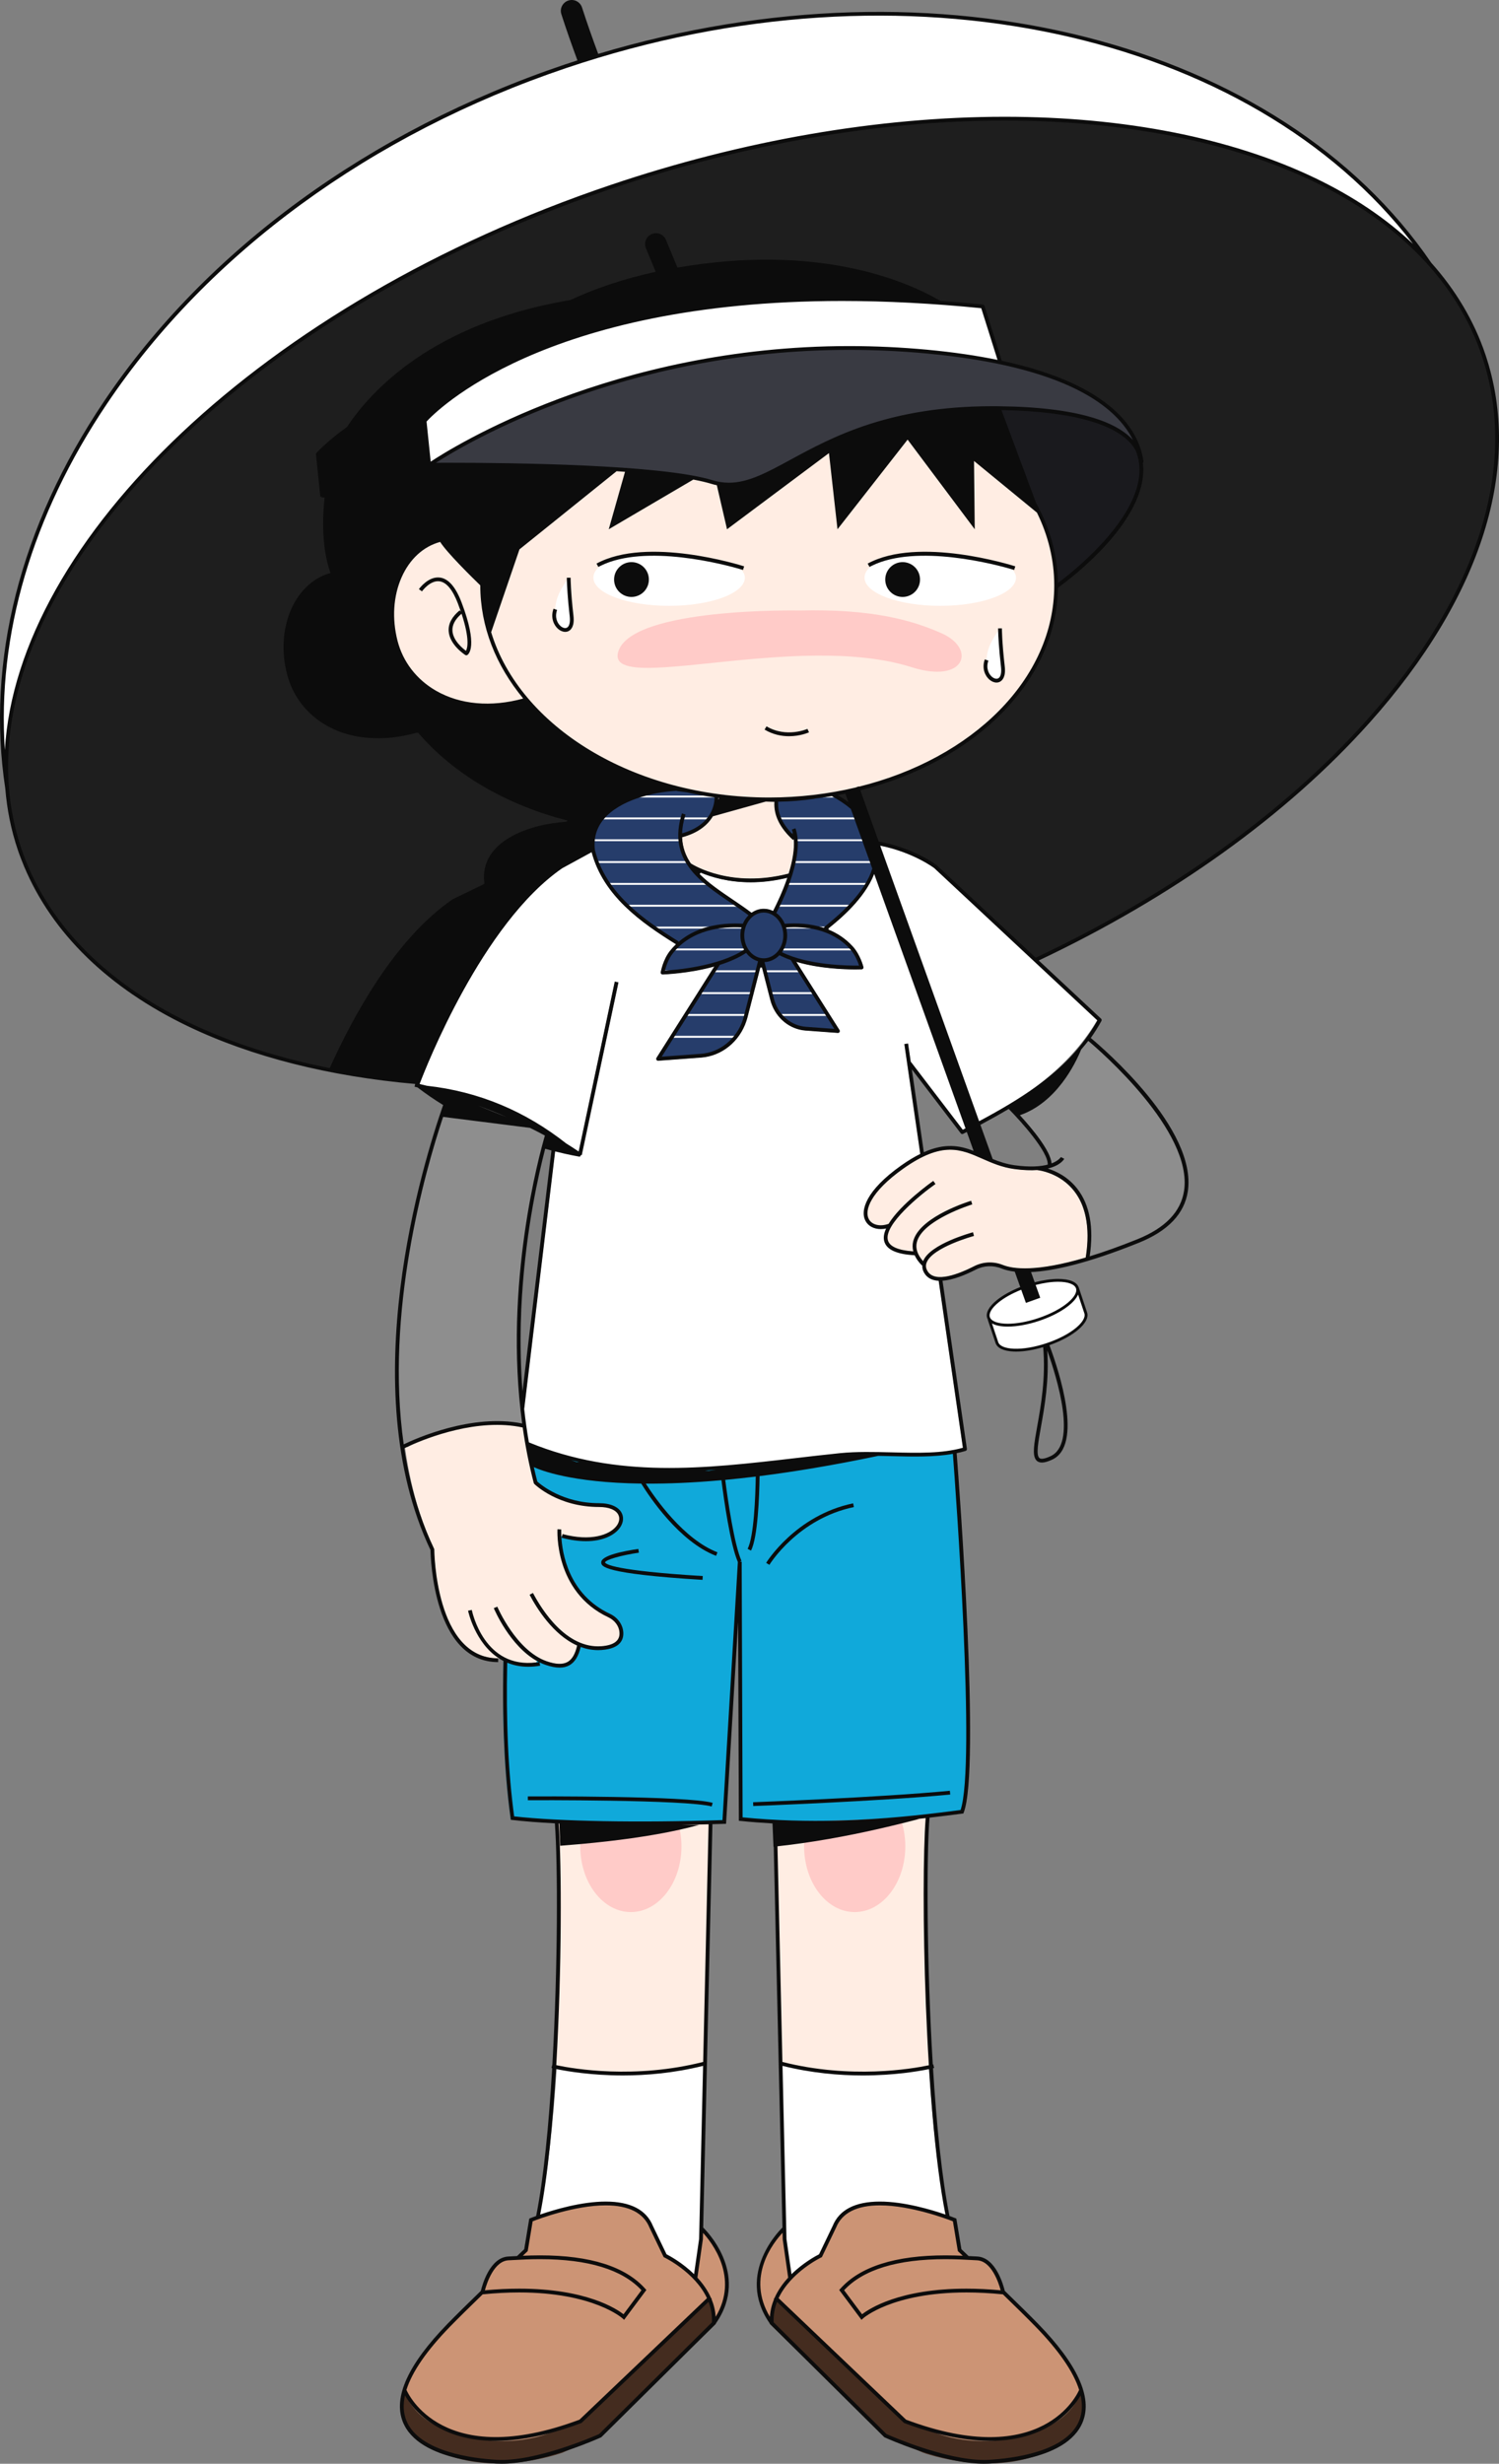 <?xml version="1.0" encoding="utf-8"?><!-- Generator: Adobe Illustrator 15.0.0, SVG Export Plug-In . SVG Version: 6.00 Build 0)  --><!DOCTYPE svg PUBLIC "-//W3C//DTD SVG 1.1//EN" "http://www.w3.org/Graphics/SVG/1.1/DTD/svg11.dtd"><svg xmlns="http://www.w3.org/2000/svg" xmlns:xlink="http://www.w3.org/1999/xlink" version="1.1" id="Layer_1" x="0px" y="0px" width="100%" height="100%" viewBox="0 0 394.516 648.047" enable-background="new 0 0 394.516 648.047" xml:space="preserve" preserveAspectRatio="none">
<rect x="0" y="0" width="394.516" height="648.047" fill="#808080" stroke="none"/>
<path id="svg9" fill="#1E1E1E" d="M390.462,93.408c-3.015-8.938-7.85-16.979-14.222-24.091  c-36.663-40.917-124.654-50.797-215.3-20.221C63.928,81.82-2.602,149.575,1.849,207.031c0.43,5.559,1.511,11.023,3.307,16.348  c0.49,1.454,1.043,2.877,1.628,4.283c0.026,0.062,0.052,0.125,0.077,0.187c23.843,56.85,124.094,74.831,227.816,39.842  C341.077,231.801,410.823,153.772,390.462,93.408z"/>
<g id="svg8" fill="#CC9475">
	<path d="M184.491,588.969l-1.47,10.254c-3.634-3.851-7.976-5.902-7.976-5.902l-3.656-7.607   c-4.274-10.493-23.197-4.826-29.55-2.58c-1.311,0.464-2.099,0.785-2.099,0.785l-1.314,7.943c0,0-0.822,0.78-2.144,2.042   c-1.002,0.053-1.831,0.104-2.429,0.128c-4.664,0.192-6.585,7.637-6.856,8.795c-3.376,3.273-6.747,6.581-8.925,8.818   c-8.016,8.239-11.62,14.719-12.228,19.77c0.141-0.825,0.352-1.553,0.603-2.092c1.451,3.326,4.398,7.834,12.727,10.605   c14.768,4.912,25.826-0.125,25.826-0.125l8.734-3.619l33.313-31.316l1.171,5.353c3.354-4.271,7.109-12.863-3.676-23.683   L184.491,588.969z"/>
	<path d="M272.911,611.645c-2.178-2.237-5.549-5.545-8.925-8.818c-0.271-1.158-2.194-8.603-6.856-8.795   c-0.598-0.024-1.427-0.075-2.429-0.128c-1.321-1.262-2.144-2.042-2.144-2.042l-1.314-7.943c0,0-0.789-0.321-2.1-0.785   c-6.354-2.247-25.274-7.913-29.549,2.58l-3.656,7.607c0,0-4.342,2.052-7.977,5.903l-1.469-10.255l-0.052-2.434   c-10.788,10.82-7.03,19.414-3.676,23.685l1.171-5.353l33.313,31.316l8.732,3.619c0,0,11.061,5.037,25.828,0.125   c8.328-2.771,11.273-7.279,12.725-10.605c0.253,0.542,0.465,1.273,0.605,2.104C284.537,626.374,280.933,619.891,272.911,611.645z"/>
</g>
<g id="basic_6_">
	<path fill="#442C1F" d="M187.048,604.867l-33.313,31.316l-8.734,3.619c0,0-11.059,5.037-25.826,0.125   c-8.328-2.771-11.275-7.279-12.727-10.605c-0.251,0.539-0.462,1.267-0.603,2.092c-0.274,1.612-0.265,3.624,0.354,5.52   c0.209,0.233,0.439,0.501,0.681,0.783c1.401,1.639,3.332,3.954,5.738,5.484c0.037,0.023,0.071,0.051,0.108,0.074   c15.031,9.35,35.379,1.834,35.379,1.834l10.266-4.582l30.061-29.33l-0.214-0.978L187.048,604.867z"/>
	<path fill="#442C1F" d="M285.14,631.427c-0.141-0.831-0.353-1.563-0.605-2.104c-1.451,3.326-4.396,7.834-12.725,10.605   c-14.768,4.912-25.828-0.125-25.828-0.125l-8.732-3.619l-33.313-31.316l-1.171,5.353l-0.214,0.978l30.061,29.33l10.266,4.582   c0,0,20.346,7.516,35.377-1.834c0.035-0.021,0.066-0.047,0.101-0.069c2.41-1.529,4.345-3.849,5.748-5.489   c0.241-0.282,0.472-0.55,0.681-0.783C285.401,635.043,285.413,633.036,285.14,631.427z"/>
</g>
<path id="svg7" fill="#10A9DA" d="M212.646,479.021c8.889-0.063,17.039-0.477,24.251-0.978c2.479-0.172,4.843-0.354,7.091-0.537  c3.356-0.271,6.449-0.541,9.229-0.775c4.598-11.818-1.971-100.844-1.971-100.844l-113.627,0.789  c-4.951,36.92-7.109,73.867-3.213,101.715c3.313,0.486,7.625,0.793,12.775,0.977c2.015,0.072,4.144,0.128,6.41,0.166  c7.15,0.119,15.533,0.083,24.891-0.007c2.695-0.026,5.467-0.056,8.314-0.088c1.184-0.013,2.375-0.026,3.586-0.04l4.512-67.287  l-0.162,66.533c3.217,0.162,6.366,0.267,9.447,0.325C207.065,479.024,209.892,479.04,212.646,479.021z"/>
<g id="svg6" fill="#263D6B">
	<path d="M195.378,244.263l0.141-0.573l-0.592-0.028c-0.461-0.02-0.943-0.032-1.451-0.032   c-5.055,0-12.035,1.203-16.586,6.935c-1.177,1.481-1.799,3.371-2.064,4.365l-0.176,0.655l0.678-0.045   c3.151-0.203,13.943-1.196,20.492-5.432l0.373-0.239l-0.203-0.392c-0.563-1.085-0.85-2.239-0.85-3.429   C195.14,245.501,195.216,244.934,195.378,244.263z"/>
	<path d="M196.72,250.608l-0.273-0.34l-0.369,0.237c-1.792,1.16-4.024,2.171-6.649,3.011l-0.192,0.109l-15.6,24.629   l10.822-0.798c0.316-0.022,0.629-0.059,0.941-0.104c5.104-0.774,9.281-4.691,10.641-9.979l3.795-14.731l-0.432-0.143   C198.369,252.158,197.441,251.503,196.72,250.608z"/>
	<path d="M208.124,252.226c-1.049-0.375-1.95-0.753-2.756-1.159l-0.309-0.157l-0.25,0.245   c-0.956,0.938-2.127,1.487-3.385,1.589l-0.572,0.048l2.582,10.025c1.016,3.951,4.135,6.876,7.945,7.452   c0.23,0.036,0.463,0.063,0.697,0.078l8.02,0.591l-11.813-18.631L208.124,252.226z"/>
	<path d="M223.882,249.407c-1.804-1.962-4.082-3.462-6.771-4.456c-2.433-0.89-5.146-1.341-8.064-1.341   c-0.674,0-1.326,0.022-1.945,0.064l-0.576,0.036l0.133,0.562c0.161,0.669,0.236,1.234,0.236,1.776c0,1.454-0.418,2.854-1.209,4.05   l-0.305,0.464l0.502,0.242c6.672,3.209,16.464,3.459,19.306,3.459h0.001l1.293-0.012l-0.223-0.637   C225.918,252.638,225.157,250.794,223.882,249.407z"/>
	<path d="M178.694,248.005l0.27-0.226c4.557-3.84,10.341-4.646,14.391-4.646c0.717,0,1.396,0.025,2.02,0.063   l0.332,0.021l0.141-0.301c0.323-0.696,0.726-1.303,1.195-1.804l0.377-0.397l-0.439-0.325c-1.478-1.101-3.045-2.167-4.524-3.166   c-8.02-5.425-16.312-11.033-12.867-22.728l0.435,0.138c-0.418,1.431-0.658,2.813-0.734,4.222l-0.037,0.69l0.662-0.199   c7.832-2.354,8.428-7.982,8.424-9.651l-0.002-0.419l-2.578-0.37c-2.459-0.354-5.002-0.72-7.508-1.02   c-0.029-0.003-0.063-0.014-0.236-0.115l-0.174-0.011c-6.487,0.362-14.911,2.517-19.096,7.476c-2.015,2.39-2.832,5.226-2.426,8.44   c2.858,11.417,12.895,18.45,22.077,24.145L178.694,248.005z"/>
	<path d="M206.192,242.922l0.141,0.311l0.338-0.029c0.816-0.065,1.63-0.098,2.42-0.098   c2.752,0,5.322,0.397,7.641,1.181l0.075,0.025l0.117-0.042l0.042-0.068c0.078-0.126,0.195-0.194,0.357-0.207l0.379-0.029   l-0.205-0.253c7.286-5.875,16.369-14.803,11.723-24.689c-2.326-4.949-7.007-8.097-9.65-9.559l0.305-0.57l-1.021,0.218   c-4.579,0.968-9.234,1.492-13.838,1.557l-0.455,0.007l-0.023,0.458c-0.123,2.784,1.063,5.523,3.576,8.198l0.053,0.056l0.756-0.417   c0,0-0.069-0.264-0.105-0.399l0.437-0.151c1.936,6.698-2.905,17.21-5.085,21.435l-0.186,0.358l0.318,0.249   C205.072,241.065,205.727,241.916,206.192,242.922z"/>
	<ellipse cx="201.017" cy="246.049" rx="5.648" ry="6.517"/>
</g>
<g id="svg5" fill="#FFFFFF">
	<path d="M285.671,345.121l-2.121-6.357c-0.816-2.441-6.711-2.674-13.168-0.518   c-6.459,2.154-11.033,5.881-10.219,8.322c0.047,0.141,0.115,0.271,0.195,0.398l-0.055,0.02l2.057,6.162   c0.814,2.441,6.711,2.674,13.168,0.52c6.457-2.156,11.031-5.883,10.217-8.324L285.671,345.121z"/>
	<path d="M146.563,543.506c-0.992,14.941-2.529,29.448-4.724,39.627c6.353-2.246,25.275-7.913,29.55,2.58   l3.656,7.607c0,0,4.342,2.052,7.976,5.902l1.47-10.254l0.052-2.432l0.927-43.672C172.757,545.287,159.681,546.148,146.563,543.506z   "/>
	<path d="M205.515,542.865l0.927,43.67l0.052,2.434l1.469,10.255c3.635-3.852,7.977-5.903,7.977-5.903l3.656-7.607   c4.274-10.493,23.195-4.827,29.549-2.58c-2.194-10.179-3.73-24.686-4.723-39.627C231.304,546.148,218.226,545.287,205.515,542.865z   "/>
	<path d="M238.966,274.762l0.646,4.464l0.086,0.465l0.16-0.121l13.314,17.877   c20.006-9.627,30.047-19.566,35.93-29.637l-43.195-39.537c-0.232-0.175-5.797-4.29-14.596-5.977l-0.393-0.076l0.055,0.396   c1.398,9.997-9.373,18.648-12.912,21.49l-0.086,0.068c0.055,0.12,0.078,0.25,0.07,0.384l0.084,0.035   c2.402,1.011,4.502,2.481,6.236,4.368c2.027,2.205,2.805,5.372,2.813,5.406c0.031,0.125,0.004,0.257-0.074,0.36   c-0.076,0.101-0.199,0.165-0.348,0.172c-0.168,0.005-0.746,0.025-1.631,0.025c-3.152,0-9.289-0.237-14.963-1.831l-0.717-0.202   l11.449,18.077c0.088,0.138,0.09,0.312,0.006,0.45c-0.078,0.129-0.217,0.209-0.396,0.209c-0.002,0-8.473-0.623-8.473-0.623   c-0.25-0.018-0.502-0.047-0.75-0.085c-4.072-0.617-7.404-3.733-8.486-7.938l-2.195-8.525h-0.553l-3.369,13.082   c-1.428,5.545-5.816,9.651-11.18,10.464c-0.328,0.05-0.658,0.088-0.99,0.113l-11.311,0.829c-0.148,0-0.289-0.08-0.367-0.209   c-0.084-0.139-0.082-0.313,0.006-0.449l15.309-24.17l-0.707,0.188c-6.451,1.719-12.773,1.937-13.053,1.945   c-0.123,0-0.242-0.053-0.324-0.146c-0.084-0.098-0.119-0.228-0.1-0.353c0.023-0.134,0.588-3.299,2.412-5.595   c0.418-0.523,0.871-1.028,1.387-1.542l0.258-0.254l-0.307-0.191c-8.932-5.56-18.723-12.439-21.859-23.779l-0.096-0.346   l-7.826,4.271c-20.961,14.455-35.85,52.295-37.479,56.563l-0.115,0.303l0.316,0.077c15.109,3.646,30.176,10.028,41.338,17.509   l0.352,0.236l9.465-44.523l0.84,0.177l-9.545,44.901l-0.309-0.066l-0.398,0.576c-1.701-1.172-3.609-2.379-5.672-3.588l-0.377-0.221   l-9.402,78.254l0.191,0.086c12.332,5.447,25.313,7.984,40.852,7.984c10.824,0,21.52-1.182,32.855-2.434   c3.064-0.338,6.143-0.68,9.236-0.992c4.16-0.426,8.74-0.471,13.172-0.514c7.033-0.068,14.305-0.139,20.002-1.717l0.244-0.066   l-15.383-105.973L238.966,274.762z"/>
	<path d="M219.088,209.268l-0.194,0.042c-0.816,0.173-1.637,0.314-2.457,0.458h3.25   c-0.127-0.071-0.268-0.156-0.387-0.221l0.148-0.279H219.088z"/>
	<path d="M188.138,209.697l-0.002-0.247l-1.271-0.183h-17.114c-0.559,0.152-1.113,0.32-1.664,0.5h20.049   C188.136,209.746,188.138,209.718,188.138,209.697z"/>
	<path d="M205.672,215.512h21.052c-0.143-0.173-0.293-0.333-0.44-0.5h-20.836   C205.516,215.179,205.594,215.346,205.672,215.512z"/>
	<path d="M185.913,215.512c0.145-0.166,0.275-0.333,0.4-0.5h-6.182c-0.046,0.167-0.096,0.334-0.137,0.5H185.913z"/>
	<path d="M158.896,215.365c-0.041,0.048-0.073,0.099-0.112,0.147h20.328c0.04-0.165,0.085-0.333,0.13-0.5h-20.019   C159.115,215.131,158.998,215.243,158.896,215.365z"/>
	<path d="M156.448,221.257h22.219c-0.018-0.164-0.026-0.333-0.039-0.5h-22.119   C156.487,220.924,156.461,221.088,156.448,221.257z"/>
	<path d="M229.829,221.257c-0.046-0.167-0.093-0.333-0.146-0.5h-19.83c0.012,0.165,0.014,0.333,0.021,0.5H229.829z"/>
	<path d="M180.657,227.002c-0.101-0.165-0.196-0.332-0.29-0.5h-22.931c0.063,0.167,0.127,0.334,0.194,0.5H180.657z"/>
	<path d="M230.114,226.502h-20.735c-0.034,0.167-0.063,0.333-0.101,0.5h20.75   C230.062,226.836,230.088,226.669,230.114,226.502z"/>
	<path d="M227.959,232.248h-20.233c-0.061,0.167-0.119,0.335-0.181,0.5h20.116   C227.763,232.582,227.861,232.415,227.959,232.248z"/>
	<path d="M185.912,232.748c-0.201-0.165-0.399-0.332-0.597-0.5h-24.858c0.114,0.167,0.224,0.336,0.341,0.5H185.912z"/>
	<path d="M223.523,237.992h-18.208c-0.084,0.176-0.162,0.334-0.243,0.5h17.965   C223.2,238.326,223.363,238.161,223.523,237.992z"/>
	<path d="M193.958,238.492c-0.245-0.168-0.488-0.334-0.732-0.5h-27.842c0.177,0.169,0.359,0.333,0.539,0.5H193.958z"/>
	<path d="M213.723,244.237c-1.665-0.313-3.265-0.427-4.677-0.427c-0.67,0-1.316,0.022-1.934,0.063l-0.338,0.021   l0.078,0.331c0.001,0.004,0.001,0.008,0.002,0.012H213.723z"/>
	<path d="M215.548,243.737c0.42,0.114,0.843,0.224,1.248,0.36c0.102-0.165,0.27-0.282,0.512-0.301l-0.049-0.06   H215.548z"/>
	<path d="M184.953,244.237c0.564-0.191,1.128-0.357,1.688-0.5h-14.127c0.238,0.167,0.475,0.336,0.714,0.5H184.953z"/>
	<path d="M195.181,244.237c0.002-0.008,0.002-0.014,0.004-0.021l0.082-0.337l-0.348-0.017   c-0.459-0.02-0.939-0.032-1.443-0.032c-1.49,0-3.152,0.11-4.867,0.407H195.181z"/>
	<path d="M195.642,249.982c0.022-0.015,0.048-0.027,0.07-0.042l0.219-0.141l-0.119-0.23   c-0.015-0.028-0.024-0.058-0.039-0.087h-17.658c-0.155,0.161-0.308,0.33-0.46,0.5H195.642z"/>
	<path d="M205.979,249.982h18.127c-0.119-0.149-0.24-0.298-0.37-0.439c-0.02-0.021-0.04-0.04-0.06-0.061h-17.417   C206.172,249.652,206.079,249.819,205.979,249.982z"/>
	<polygon points="201.686,255.227 201.814,255.727 210.227,255.727 209.909,255.227  "/>
	<path d="M174.915,255.367l0.398-0.026c0.382-0.024,0.88-0.062,1.465-0.114h-1.826L174.915,255.367z"/>
	<polygon points="198.963,255.227 188.46,255.227 188.143,255.727 198.834,255.727  "/>
	<polygon points="203.165,260.972 203.294,261.472 213.865,261.472 213.549,260.972  "/>
	<polygon points="197.482,260.972 184.82,260.972 184.503,261.472 197.354,261.472  "/>
	<polygon points="196.003,266.717 181.181,266.717 180.864,267.217 195.874,267.217  "/>
	<path d="M217.504,267.217l-0.316-0.5h-11.563c0.145,0.176,0.306,0.335,0.461,0.5H217.504z"/>
	<path d="M177.225,272.962h15.666c0.144-0.164,0.286-0.328,0.423-0.5h-15.771L177.225,272.962z"/>
	<path d="M130.493,117.611l133.129-21.16l-4.994-15.847c-112.16-11.247-146.885,30.114-146.885,30.114l1.176,11.371   L130.493,117.611z"/>
	<path d="M203.247,239.603l0.248,0.112l0.123-0.243c0.979-1.919,2.387-4.9,3.531-8.202l0.17-0.49l-0.506,0.119   c-3.221,0.753-6.361,1.136-9.338,1.136c-5.873,0-10.348-1.383-13.068-2.545l-0.314,0.463c2.455,2.479,5.65,4.641,8.738,6.731   c1.602,1.083,3.26,2.203,4.816,3.377l0.162,0.123l0.168-0.113c0.961-0.643,1.984-0.968,3.039-0.968   C201.765,239.104,202.515,239.272,203.247,239.603z"/>
	<path d="M160.94,49.096c90.646-30.576,178.637-20.696,215.3,20.221C335.523,9.586,241.476-13.817,148.841,17.43   C51.501,50.265-9.304,131.725,1.849,207.031C-2.602,149.575,63.928,81.82,160.94,49.096z"/>
</g>
<path id="basic_7_" fill="#1A1A1E" d="M278.044,154.265c0,0,33.863-23.776,18.244-40.743c-15.621-16.966-56.824-8.887-56.824-8.887"/>
<g id="svg4" fill="#FFEDE3">
	<path d="M137.735,184.11c-17.217,4.866-30.451-3.16-33.594-15.428c-3.143-12.269,2.129-24.216,11.775-26.687   C129.044,147.968,134.978,163.853,137.735,184.11z"/>
	<path d="M178.354,479.477c-5.797,0.056-10.408,0.082-14.514,0.082c-3.961,0-7.353-0.024-10.368-0.076   c-2.267-0.037-4.393-0.093-6.404-0.165l-0.343-0.012l0.032,0.341c0.136,1.408,0.004,3.057,0.131,4.633   c0.777,9.646,0.872,35.05-0.733,59.611l0.08,0.104l0.108,0.047l0.037,0.007c5.353,1.079,11.021,1.626,16.848,1.626   c6.915,0,14.194-0.745,22.334-2.296l0.079-0.016l1.247-58.855l0.088-5.123C186.976,479.385,181.049,479.45,178.354,479.477z"/>
	<path d="M243.806,483.87c0.18-2.222,0.375-4.348,0.58-6.321l0.627,0.012l-1,0.313   c-2.248,0.182-4.713,0.578-7.188,0.75c-8.68,0.603-16.658,1.258-24.281,1.313c-0.75,0.006-1.111-0.063-1.875-0.063   c-2.025,0-4.376-0.429-6.469-0.469l-0.719-0.094l0.389,4.949l1.294,58.819l0.118,0.124l0.158,0.057   c8.009,1.524,15.268,2.265,22.19,2.265c5.875,0,11.6-0.565,17.072-1.718l0.101-0.151l0.016-0.177   C243.199,519.053,243.031,493.519,243.806,483.87z"/>
	<path d="M179.683,220.101l-0.221,0.061l0.012,0.229c0.125,2.422,0.875,4.628,2.379,6.828   c1.051,0.655,6.75,3.926,15.746,3.926c3.23,0,6.551-0.429,9.867-1.273l0.156-0.039l0.047-0.153   c1.045-3.402,1.494-6.345,1.334-8.746l-0.043-0.669l-0.402,0.441c-3.227-3.024-4.799-6.229-4.674-9.531l0.012-0.294l-0.297-0.002   c-1.625-0.01-3.094-0.064-4.486-0.164c-3.391-0.242-6.719-0.673-9.811-1.103l-0.313-0.043l-0.012,0.315   C188.892,212.204,187.813,217.844,179.683,220.101z"/>
	<ellipse cx="202.435" cy="153.993" rx="75.529" ry="56.278"/>
	<path d="M107.124,380.502l0.096,0.146c1.596-0.982,10.529-6.182,21.195-6.348l0.381-0.006l6.383,0.568   c0,0,2.543-0.088,2.793,0.57c1.34,3.533,1.039,8.779,2.135,12.482l1.977,2.957c0,0,6.816,4.545,9.658,4.545   c2.84,0,9.43,0.682,9.43,0.682l1.932,2.158l0.34,2.842l-1.703,1.818l-3.977,1.59l-4.545,0.342l-6.422-0.934   c0.184,4.348,1.787,16.02,13.361,21.428c1.711,0.799,2.844,2.354,2.953,4.055c0.143,2.193-1.482,3.432-4.832,3.68   c-0.311,0.023-0.613,0.035-0.918,0.035c-8.625,0-14.689-9.465-17.021-13.822l-0.76,0.398c1.686,3.143,5.988,10.135,12.189,12.986   l0.213,0.098L151.927,433c-0.508,2.152-1.322,3.521-2.486,4.189c-0.605,0.348-1.336,0.523-2.176,0.523   c-0.967,0-2.08-0.225-3.402-0.682c-7.357-2.549-12.137-12.393-12.932-14.133l-0.793,0.334c0.721,1.615,4.67,9.914,11.18,13.561   l0.129,0.07c-0.176,0.104-0.277,0.275-0.313,0.469c-0.723,0.09-1.439,0.141-2.129,0.141c-11.16,0-14.373-11.686-14.848-13.713   l-0.838,0.168c0.354,1.432,2.213,8.016,7.396,11.779l0.764,0.557l-0.943-0.037c-16.123-0.656-16.311-28.357-16.311-28.637   c0-0.063-0.014-0.125-0.041-0.182c-3.658-7.676-6.209-16.662-7.584-26.711L107.124,380.502z"/>
	<path d="M273.356,307.666c-0.607,0.053-1.266,0.082-1.979,0.082c-1.354,0-2.836-0.109-4.406-0.322   c-3.289-0.447-5.902-1.602-8.439-2.719c-2.736-1.209-5.322-2.352-8.451-2.352c-3.668,0-7.613,1.589-12.416,4.996   c-8.67,6.154-10.299,11.04-9.059,13.356c0.563,1.049,1.727,1.65,3.189,1.65c0.641,0,1.311-0.115,1.988-0.342l0.1-0.031l0.055-0.09   c2.916-4.79,9.932-9.944,11.498-11.06l0.494,0.704c-1.822,1.316-13.656,10.088-12.305,14.749c0.465,1.604,2.594,2.578,6.328,2.902   l0.385,0.033l-0.08-0.377c-0.156-0.729-0.146-1.469,0.029-2.201c1.4-5.85,13.053-9.98,15.051-10.647l0.258,0.818   c-1.953,0.652-13.184,4.627-14.475,10.028c-0.375,1.564,0.148,3.08,1.605,4.633l0.279,0.299l0.184-0.365   c1.967-3.906,10.943-6.65,12.637-7.139l0.223,0.828c-1.699,0.49-10.709,3.246-12.213,6.908c-0.322,0.779-0.258,1.564,0.191,2.334   c0.637,1.092,1.791,1.645,3.434,1.645c2.76,0,6.398-1.564,8.963-2.877c1.252-0.637,2.662-0.975,4.08-0.975   c1.166,0,2.313,0.221,3.402,0.654c1.494,0.596,3.455,0.898,5.832,0.898c4.199,0,9.547-0.947,15.893-2.814l0.174-0.051l0.027-0.18   c1.135-7.307,0.102-13.1-3.068-17.215C279.772,309.542,275.64,308.154,273.356,307.666z"/>
</g>
<path id="svg3" fill="#393A42" d="M300.409,121.459l0.039-0.052c-1.391-10.182-12.359-24.812-56.486-28.923  c-78.449-7.309-130.914,29.758-130.914,29.758s57.66-0.572,74.299,4.541c16.639,5.113,26.916-19.942,75.365-19.431  C287.833,107.618,299.245,113.251,300.409,121.459z"/>
<g id="svg2" fill="#8E8E8E">
	<path d="M142.397,302.892l1.445-4.928c-8.25-4.257-16.213-8.106-25.479-10.107   c-3.588,11.574-9.342,28.267-11.967,47.559c-1.924,14.148-2.352,30.396-0.557,44.447l0.146,0.543l0.904-0.564   c1.619-1.004,9.596-4.787,19.695-5.377l8.736-0.182l2.648,1.15l-1.346-17.51l1.154-25.977L142.397,302.892z"/>
	<path d="M286.688,273.9l-0.225-0.185l-0.18,0.23c-3.619,4.638-11.838,13.288-19.576,17.048l-0.953,0.225   l0.547,0.615c3.449,3.195,9.316,9.285,10.313,13.959l0.072,0.334l0.316-0.129c1.217-0.498,1.834-1.08,2.098-1.391l0.775,0.398   c-0.338,0.453-1.293,1.445-3.496,2.109l-0.791,0.236l0.768,0.303c2.891,1.137,5.27,2.897,7.074,5.231   c3.223,4.171,4.344,9.964,3.334,17.222l-0.061,0.445l0.43-0.133c3.811-1.18,7.936-2.66,12.258-4.4   c6.715-2.703,11.641-6.977,12.381-12.159C314.167,297.128,290.087,276.667,286.688,273.9z"/>
</g>
<g id="basic_5_">
	<path fill="#FFFFFF" d="M156.173,151.94c0,4.095,8.924,7.414,19.93,7.414c11.008,0,19.93-3.319,19.93-7.414   s-9.635-5.698-20.504-6.311C164.54,145.01,156.173,147.846,156.173,151.94z"/>
	<path fill="#FFFFFF" d="M227.538,151.94c0,4.095,8.922,7.414,19.93,7.414c11.006,0,19.93-3.319,19.93-7.414   s-9.635-5.698-20.504-6.311C235.903,145.01,227.538,147.846,227.538,151.94z"/>
	<path fill="#FFFFFF" d="M149.677,151.955c0,0,0,3.53,0.756,10.085c0.756,6.556-6.051,3.278-4.287-1.765   C146.231,156.995,147.894,154.447,149.677,151.955z"/>
	<path fill="#FFFFFF" d="M263.188,165.284c0,0,0,3.53,0.756,10.085c0.756,6.556-6.051,3.278-4.287-1.765   C259.743,170.323,261.405,167.776,263.188,165.284z"/>
</g>
<g id="svg1" fill="#FFAAAE">
	<path opacity="0.5" d="M153.591,479.533c-0.555,1.902-0.871,3.955-0.871,6.109c0,9.551,5.961,17.295,13.316,17.295   s13.318-7.744,13.318-17.295c0-2.156-0.317-4.213-0.873-6.116C169.124,479.616,160.741,479.652,153.591,479.533z"/>
	<path opacity="0.5" d="M211.63,485.643c0,9.551,5.963,17.295,13.318,17.295c7.354,0,13.316-7.744,13.316-17.295   c0-2.73-0.5-5.304-1.368-7.6c-7.212,0.501-15.362,0.914-24.251,0.978C211.993,481.061,211.63,483.295,211.63,485.643z"/>
	<path opacity="0.5" d="M247.794,166.563c-7.654-3.387-18.143-6.446-37.338-5.985c0,0-44.195-0.886-47.748,10.84   c-3.555,11.727,46.91-5.542,77.242,4.084C254.038,179.973,257.036,170.652,247.794,166.563z"/>
</g>
<g id="svg0" fill="#0C0C0C">
	<path d="M390.936,93.249c-2.97-8.804-7.788-16.903-14.265-24.153c-39.562-57.97-129.387-81.883-219.233-54.92   c-1.487-4.027-2.939-8.095-4.247-12.177c-0.479-1.492-2.051-2.331-3.551-1.875c-1.521,0.463-2.387,2.083-1.902,3.598   c1.313,4.094,2.757,8.15,4.234,12.16c-1.097,0.354-2.194,0.705-3.291,1.075C97.214,34.317,54.12,65.805,27.341,105.618   C5.203,138.528-3.695,173.985,1.393,207.448c0.446,5.471,1.521,10.85,3.289,16.091c0.486,1.442,1.038,2.859,1.621,4.263   c0.024,0.07,0.045,0.142,0.068,0.212l0.021-0.007c7.315,17.421,22.086,31.852,43.037,41.916   c16.75,8.045,37.15,13.193,59.838,15.195l-0.166,0.72c0.261,0.06,0.521,0.128,0.782,0.19c2.204,1.686,4.466,3.228,6.746,4.631   c-5.329,15.228-23.623,74.351-3.331,117.049c0.032,2.021,0.805,29.479,17.804,29.479v-0.938v-0.063   c-16.565,0-16.805-28.309-16.805-28.596c0-0.074-0.017-0.146-0.049-0.214c-1.445-3.03-2.693-6.146-3.764-9.322   c-1.87-5.549-3.197-11.288-4.082-17.101c0.063-0.031,0.135-0.066,0.22-0.107c0.15-0.074,0.34-0.164,0.554-0.264   c0.207-0.098,0.435-0.203,0.698-0.322c4.682-2.113,17.917-7.323,29.691-4.783c0.694,4.858,1.647,9.749,2.914,14.607   c0.022,0.086,0.068,0.166,0.132,0.229c0.251,0.248,6.265,6.074,17.049,6.074c2.616,0,4.477,0.768,5.103,2.109   c0.435,0.93,0.199,2.043-0.646,3.054c-1.797,2.148-6.558,3.952-14.059,1.96l-0.15,0.567l-0.105,0.399   c2.396,0.637,4.527,0.906,6.395,0.906c4.328,0,7.233-1.454,8.687-3.191c1.089-1.303,1.383-2.842,0.786-4.119   c-0.798-1.707-2.988-2.686-6.009-2.686c-9.638,0-15.444-4.962-16.25-5.695c-0.328-1.264-0.632-2.528-0.918-3.795   c1.744,0.815,9.872,4.092,28.273,4.338c2.117,3.432,9.969,15.263,19.693,19.004l0.359-0.934   c-8.861-3.408-16.363-14.16-18.857-18.06c5.665,0.034,12.267-0.217,19.908-0.901c0.664,5.207,2.326,16.943,4.326,21.521   l-4.054,67.882c-22.197,0.722-43.099,0.348-54.822-0.981c-1.558-11.447-2.162-25.047-1.832-40.423   c1.604,0.665,3.435,1.069,5.533,1.069c0.984,0,2.029-0.088,3.132-0.277l-0.149-0.876c0.504,0.247,1.021,0.465,1.554,0.649   c1.406,0.486,2.639,0.729,3.715,0.729c1.01,0,1.881-0.214,2.629-0.642c1.4-0.802,2.357-2.379,2.928-4.789   c1.429,0.523,2.949,0.832,4.561,0.832c0.315,0,0.635-0.012,0.957-0.035c4.93-0.365,5.815-2.738,5.69-4.666   c-0.134-2.039-1.471-3.893-3.488-4.836c-11-5.142-12.618-16.174-12.821-20.451c-0.051-1.064-0.015-1.717-0.013-1.748l-0.998-0.068   c-0.011,0.163-0.961,16.457,13.408,23.174c1.688,0.789,2.805,2.32,2.914,3.994c0.14,2.147-1.464,3.359-4.767,3.604   c-9.244,0.684-15.671-9.565-18.007-14.004l-0.885,0.466c1.852,3.518,6.195,10.543,12.511,13.359   c-0.5,2.211-1.313,3.627-2.487,4.301c-1.278,0.732-3.084,0.678-5.52-0.166c-8.054-2.787-12.956-14.237-13.005-14.353l-0.922,0.388   c0.187,0.444,4.283,10.012,11.419,13.932c0.151,0.084,0.304,0.162,0.457,0.24c-0.229,0.037-0.45,0.063-0.673,0.092   c-13.673,1.74-16.862-13.148-16.994-13.796l-0.98,0.198c0.024,0.12,1.818,8.533,8.22,12.596c0.349,0.223,0.714,0.429,1.091,0.623   c-0.052,2.293-0.082,4.545-0.092,6.759c-0.001,0.06,0,0.119-0.001,0.179c-0.008,1.873-0.002,3.72,0.021,5.534   c0.006,0.449,0.014,0.894,0.021,1.339c0.024,1.508,0.058,2.996,0.104,4.461c0.018,0.561,0.037,1.117,0.058,1.673   c0.053,1.426,0.116,2.831,0.189,4.216c0.025,0.482,0.052,0.964,0.08,1.441c0.09,1.549,0.195,3.068,0.312,4.561   c0.021,0.266,0.041,0.531,0.063,0.795c0.299,3.654,0.675,7.143,1.133,10.447l0.053,0.383l0.384,0.045   c3.113,0.365,6.907,0.659,11.21,0.883c0.788,10.652,0.798,37.869-0.655,63.414l-0.241,0.925c0.01,0.003,0.083,0.021,0.187,0.046   c-0.865,14.8-2.228,28.945-4.219,38.887c-0.959,0.347-1.525,0.576-1.549,0.586l-0.259,0.106l-1.332,8.053   c-0.263,0.249-0.936,0.89-1.89,1.8c-0.297,0.016-0.582,0.031-0.84,0.046c-0.549,0.03-1.019,0.057-1.397,0.071   c-4.892,0.202-6.902,7.435-7.289,9.039c-3.351,3.249-6.683,6.519-8.83,8.726c-10.295,10.583-14.244,19.212-11.735,25.649   c2.096,5.38,8.182,8.187,14.354,9.642c3.273,0.771,6.566,1.162,9.306,1.355c0.361,0.026,0.716,0.049,1.057,0.068   c0.431,0.024,0.868,0.036,1.314,0.036c2.175,0,4.517-0.275,6.872-0.713c3.736-0.693,7.507-1.799,10.715-2.89   c4.759-1.619,8.274-3.2,8.572-3.335l0.081-0.037l29.962-29.656l0.137-0.135v-0.002l0.003-0.056   c0.023-0.032,0.043-0.065,0.065-0.098c9.235-13.272-3.218-25.082-3.346-25.199l-0.01,0.011l2.434-106.115   c1.045-0.029,2.085-0.056,3.136-0.091l0.455-0.015l3.173-53.133l0.189,52.342l0.447,0.046c2.848,0.29,5.652,0.503,8.414,0.658   l0.256,6.126c0.021-0.002,0.04-0.006,0.061-0.008l2.301,100.195l-0.016-0.017c-0.128,0.117-12.579,11.927-3.344,25.199   c0.022,0.032,0.042,0.065,0.065,0.098l0.003,0.056v0.002l30.035,29.729l0.145,0.1c0.298,0.135,3.814,1.717,8.575,3.336   c3.206,1.091,6.974,2.194,10.708,2.889c2.356,0.438,4.699,0.713,6.875,0.713c0.001,0,0.001,0,0.001,0   c0.446,0,0.885-0.012,1.314-0.036c0.341-0.02,0.696-0.042,1.058-0.068c2.734-0.193,6.022-0.583,9.291-1.353   c6.176-1.454,12.27-4.261,14.367-9.645c2.509-6.438-1.44-15.066-11.735-25.649c-2.147-2.207-5.479-5.477-8.83-8.726   c-0.387-1.604-2.399-8.837-7.289-9.039c-0.379-0.015-0.849-0.041-1.397-0.071c-0.258-0.015-0.543-0.03-0.84-0.046   c-0.954-0.91-1.627-1.551-1.89-1.8l-1.332-8.053l-0.259-0.106c-0.023-0.01-0.588-0.238-1.545-0.585   c-2.008-9.926-3.414-24.054-4.334-38.861c0.172-0.041,0.285-0.069,0.298-0.072l-0.252-0.967c-0.007,0.002-0.05,0.013-0.108,0.026   c-1.602-26.443-1.67-54.75-0.86-64.892c3.176-0.364,6.07-0.733,8.611-1.06l0.296-0.039l0.107-0.277   c4.377-11.373-1.169-85.423-1.869-94.498c0.797-0.167,1.579-0.358,2.342-0.588c0.237-0.072,0.386-0.307,0.351-0.551l-6.417-44.217   c2.719-0.181,5.982-1.498,8.796-2.938c2.07-1.058,4.52-1.16,6.719-0.285c0.914,0.365,2.063,0.663,3.495,0.834l1.451,4.049   c-2.447,0.973-4.611,2.176-6.205,3.473c-2.059,1.678-2.947,3.34-2.5,4.68c0.047,0.141,0.119,0.271,0.193,0.399l-0.053,0.018   l2.057,6.162c0.446,1.339,2.154,2.134,4.809,2.239c0.203,0.008,0.41,0.012,0.62,0.012c2.107,0,4.579-0.42,7.108-1.167   c0.707,8.083-0.588,15.353-1.565,20.812c-0.82,4.578-1.361,7.602-0.281,8.893c0.358,0.43,0.869,0.646,1.517,0.646   c0.692,0,1.572-0.25,2.689-0.766c8.189-3.771,1.928-23.009-0.714-30.104c6.454-2.277,10.782-6.001,9.913-8.606l-2.195-6.579   c0-0.001,0-0.001,0-0.001c-0.485-1.451-2.41-2.25-5.42-2.25c-1.842,0-3.979,0.313-6.172,0.889l-0.961-2.684   c5.9-0.291,14.842-2.264,28.384-7.719c7.652-3.082,11.984-7.625,12.877-13.505c2.493-16.435-22.366-37.711-25.543-40.354   c1.006-1.426,1.942-2.91,2.804-4.468c0.111-0.201,0.071-0.451-0.097-0.607l-16.4-15.306c35.112-16.6,65.263-38.148,87.101-62.58   C390.026,157.003,400.844,122.621,390.936,93.249z M254.11,296.79c-0.24,0.123-0.47,0.245-0.712,0.369l-13.652-17.848l-0.044,0.034   l-0.708-4.875l-0.99,0.144l4.194,28.901c-1.552,0.768-3.23,1.773-5.068,3.078c-9.157,6.498-10.829,11.778-9.342,14.553   c0.747,1.393,2.251,2.148,4.023,2.148c0.45,0,0.918-0.053,1.395-0.152c-0.552,1.219-0.771,2.381-0.474,3.404   c0.632,2.179,3.257,3.363,7.992,3.63c0.412,0.905,1.045,1.805,1.928,2.692l0.079-0.078c-0.041,0.68,0.109,1.355,0.496,2.02   c0.818,1.402,2.18,2.001,3.815,2.084l6.373,43.911c-5.444,1.54-11.866,1.38-18.656,1.21c-4.576-0.115-9.312-0.232-13.737,0.219   c-3.88,0.396-7.813,0.853-11.616,1.294c-24.101,2.797-46.915,5.443-70.209-4.131c-0.509-2.935-0.915-5.864-1.235-8.774   l8.145-67.762c3.786,0.955,6.19,1.342,6.413,1.376c0.023,0.016,0.048,0.032,0.071,0.048l0.33-0.475l0.192,0.041l9.662-45.461   l-0.979-0.208l-9.501,44.701c-1.045-0.707-2.123-1.405-3.241-2.093c-10.783-8.489-22.968-13.675-36.707-15.196   c-0.64-0.163-1.278-0.313-1.917-0.465c1.605-4.244,16.41-42.184,37.536-56.757l7.74-4.221c3.054,11.483,13.023,18.526,22.195,24.22   c-0.552,0.53-1.082,1.108-1.584,1.74c-1.85,2.331-2.403,5.492-2.426,5.625c-0.024,0.147,0.018,0.299,0.116,0.412   c0.095,0.109,0.232,0.171,0.377,0.171c0.005,0,0.011,0,0.016,0c0.448-0.014,7-0.253,13.587-2.088l-15.211,24.018   c-0.101,0.16-0.104,0.363-0.006,0.524c0.091,0.152,0.254,0.243,0.429,0.243c0.012,0,0.024,0,0.037-0.001l11.274-0.83   c0.336-0.024,0.669-0.062,0.996-0.112c5.393-0.818,9.805-4.946,11.239-10.516l3.373-13.101h0.408l2.199,8.543   c1.089,4.232,4.442,7.369,8.544,7.991c0.249,0.038,0.502,0.067,0.755,0.085l8.471,0.623c0.013,0.001,0.025,0.001,0.037,0.001   c0.175,0,0.338-0.092,0.429-0.243c0.098-0.162,0.095-0.365-0.006-0.524l-11.359-17.936c5.888,1.76,12.483,1.999,15.518,1.999   c0.943,0,1.543-0.022,1.668-0.027c0.149-0.006,0.289-0.079,0.379-0.199c0.091-0.12,0.122-0.274,0.086-0.419   c-0.032-0.131-0.813-3.245-2.828-5.436c-1.905-2.072-4.105-3.475-6.382-4.402c0-0.089-0.02-0.175-0.048-0.259   c3.118-2.5,9.524-7.824,12.087-14.379L254.11,296.79z M286.284,273.946l0.129-0.166c2.885,2.422,27.599,23.712,25.211,39.446   c-0.835,5.505-4.961,9.788-12.261,12.728c-4.761,1.918-8.923,3.386-12.57,4.502c1.119-7.564,0.033-13.556-3.272-17.788   c-2.459-3.148-5.576-4.616-7.762-5.298c3.399-0.818,4.283-2.462,4.338-2.571l-0.892-0.453c-0.01,0.018-0.556,0.956-2.454,1.673   c-0.228-3.337-5.154-9.215-8.332-12.681c9.711-3.347,14.674-13.707,16.127-17.279C285.2,275.295,285.789,274.581,286.284,273.946z    M263.936,332.724c-2.467-0.981-5.217-0.864-7.543,0.323c-3.749,1.918-10.333,4.631-12.302,1.26   c-0.443-0.761-0.506-1.504-0.189-2.271c1.644-3.999,12.335-6.914,12.442-6.943l-0.26-0.966c-0.459,0.124-11.276,3.075-13.107,7.528   c-0.009,0.021-0.011,0.045-0.02,0.067c0,0.001,0,0.001-0.001,0.001c-0.021-0.025-0.046-0.05-0.068-0.074   c-1.448-1.653-1.986-3.307-1.578-4.924c1.488-5.896,14.444-9.889,14.575-9.928l-0.29-0.957c-0.542,0.165-12.987,4.002-15.109,10.17   c-0.053,0.156-0.105,0.312-0.146,0.471c-0.225,0.891-0.21,1.781,0.018,2.668c-0.012-0.002-0.023-0.002-0.035-0.003   c-3.911-0.282-6.155-1.242-6.629-2.876c-1.198-4.131,8.626-12.112,12.513-14.839l-0.574-0.818   c-0.451,0.316-8.59,6.074-11.771,11.304c-2.251,0.787-4.365,0.297-5.192-1.242c-1.227-2.289,0.404-7.136,9.039-13.265   c10.266-7.284,15.146-5.131,20.796-2.638c2.535,1.119,5.157,2.275,8.457,2.726c2.438,0.332,4.419,0.38,6.056,0.267l-0.002,0.023   c0.035,0.003,2.271,0.211,4.888,1.545c1.606,0.82,3.356,2.063,4.83,3.95c1.459,1.868,2.438,4.126,2.986,6.723   c0.653,3.095,0.675,6.683,0.026,10.765C272.739,334.613,266.63,333.797,263.936,332.724z M265.475,291.684   c3.278,3.316,10.45,11.315,10.274,14.648c-1.838,0.486-4.577,0.73-8.653,0.174c-2.177-0.297-4.064-0.927-5.838-1.645l-3.231-8.996   C260.636,294.474,263.127,293.087,265.475,291.684z M256.242,302.728c-3.645-1.416-7.524-2.145-13.098,0.342l-3.165-21.806   l12.878,16.834c0.098,0.127,0.246,0.196,0.397,0.196c0.077,0,0.154-0.018,0.228-0.055c0.329-0.167,0.644-0.333,0.968-0.5   L256.242,302.728z M116.622,293.777l22.853,2.883c1.339,0.662,2.657,1.335,3.937,2.027c-1.289,4.373-10.963,38.995-5.987,75.74   c-13.235-2.68-28.065,3.984-31.17,5.485C101.3,345.297,111.771,308.356,116.622,293.777z M133.362,293.833l-7.521-2.997   C128.396,291.772,130.909,292.774,133.362,293.833z M143.488,302.165c0.565,0.158,1.118,0.309,1.642,0.446l-7.609,63.317   c-0.486-6.162-0.6-12.199-0.451-17.974c0.063-2.446,0.172-4.845,0.318-7.185C138.506,323.021,141.802,308.608,143.488,302.165z    M298.185,115.761c-4.214-4.645-14.073-8.683-35.468-8.909c-0.492-0.005-0.978-0.008-1.463-0.008   c-27.264,0-42.257,8.14-53.205,14.083c-6.221,3.377-11.135,6.044-16.205,6.044c-1.468,0-2.891-0.218-4.351-0.667   c-13.457-4.136-52.921-4.582-69.263-4.582c-1.449,0-2.636,0.004-3.507,0.008c7.942-5.108,49.291-29.701,108.765-29.701   c6.772,0,13.646,0.321,20.428,0.953C280.994,96.437,293.937,107.133,298.185,115.761z M299.815,125.214   c-1.355,12.597-17.812,25.487-21.373,28.14c-0.111-7.446-2.145-14.551-5.757-21.052l-9.111-24.435   c19.391,0.31,31.681,4.027,35.306,10.588C299.745,120.565,300.073,122.821,299.815,125.214z M277.464,153.993   c0,24.615-21.566,45.542-51.383,52.924l-0.032-0.089l-0.902,0.324c-7.169,1.697-14.797,2.619-22.712,2.619   c-35.688,0-65.615-18.625-73.17-43.483l7.453-21.789l25.558-20.552c0.745,0.049,1.483,0.1,2.218,0.152l-4.281,15.113l22.252-13.066   c1.812,0.338,3.412,0.708,4.736,1.115c0.489,0.15,0.975,0.268,1.459,0.37l2.684,11.582l26.828-20.033l2.246,20.033l18.453-23.582   l17.668,23.582l-0.193-17.967l16.557,13.584C275.853,140.809,277.464,147.264,277.464,153.993z M156.575,223.584   c-0.387-3.098,0.412-5.848,2.375-8.174c4.191-4.967,12.862-7.079,19.106-7.392c0.057,0.033,0.111,0.059,0.169,0.066   c0.872,0.104,1.744,0.224,2.615,0.34c2.363,0.523,4.773,0.964,7.227,1.316c0,1.654-0.612,7.229-8.553,9.457   c0.053-1.515,0.341-3.155,0.908-4.947l-0.953-0.302c-3.863,12.208,4.629,17.952,12.842,23.506c1.58,1.068,3.186,2.155,4.694,3.29   c-0.624,0.615-1.136,1.371-1.503,2.224c-4.436-0.268-11.544,0.187-16.881,4.757l-0.116-0.071l0.038-0.061   C169.404,241.926,159.414,234.925,156.575,223.584z M184.386,229.522c2.808,1.179,7.341,2.558,13.235,2.558   c2.884,0,6.095-0.337,9.578-1.183c-1.208,3.573-2.757,6.811-3.737,8.718c-0.75-0.373-1.576-0.583-2.445-0.583   c-1.183,0-2.284,0.39-3.223,1.053c-1.581-1.198-3.265-2.338-4.922-3.459c-3.196-2.161-6.32-4.278-8.746-6.722L184.386,229.522z    M195.87,246.049c0-3.317,2.309-6.017,5.146-6.017c2.839,0,5.148,2.699,5.148,6.017s-2.31,6.017-5.148,6.017   C198.179,252.066,195.87,249.367,195.87,246.049z M189.2,209.892l-0.18,0.501c0.018-0.194,0.027-0.368,0.033-0.521   C189.103,209.879,189.151,209.886,189.2,209.892z M195.153,243.944c-0.184,0.665-0.283,1.372-0.283,2.105   c0,1.377,0.354,2.659,0.957,3.745c-6.672,4.401-18.004,5.33-20.813,5.495c0.246-0.997,0.859-3.007,2.088-4.556   C182.139,244.39,190.221,243.686,195.153,243.944z M205.132,251.248c0.941,0.481,1.941,0.899,2.978,1.266l-0.002,0.001   l11.473,18.115l-7.48-0.55c-0.227-0.017-0.454-0.042-0.678-0.077c-3.705-0.563-6.737-3.409-7.726-7.251l-2.496-9.696   C202.711,253.004,204.084,252.33,205.132,251.248z M203.894,210.92l-0.083-0.005c-0.224,3.479,1.429,6.855,4.91,10.036l0.198-0.218   c0.225,2.772-0.41,5.988-1.359,9.047c-15.051,3.879-24.861-2.1-25.765-2.683c-1.336-1.992-2.176-4.232-2.275-6.866   c4.429-1.18,6.816-3.376,8.091-5.505l13.939-3.889c0.659,0.021,1.337,0.036,2.049,0.04l0.297,0.002L203.894,210.92z    M195.778,267.309c-1.334,5.181-5.425,9.019-10.421,9.777c-0.302,0.046-0.609,0.081-0.919,0.103l-10.284,0.757l15.294-24.148   c2.478-0.786,4.897-1.812,6.93-3.158c0.81,1.064,1.893,1.845,3.125,2.203L195.778,267.309z M226.098,253.984   c-2.709,0.039-13.292-0.058-20.305-3.526c0.856-1.206,1.372-2.74,1.372-4.409c0-0.728-0.098-1.429-0.278-2.089   c4.931-0.353,11.91,0.316,16.797,5.631C225.019,251.043,225.778,253.007,226.098,253.984z M206.541,242.989   c-0.498-1.166-1.267-2.15-2.217-2.845c2.233-4.295,7.411-15.425,5.036-22.274l-0.945,0.328c0.08,0.23,0.148,0.468,0.21,0.71   c0.058,0.226,0.104,0.457,0.146,0.691c-0.167-0.166-0.347-0.329-0.503-0.495c-2.475-2.628-3.638-5.356-3.46-8.125l-0.064-0.004   l0.005-0.099l0.27-0.004c3.087-0.044,6.193-0.312,9.283-0.762c0.034-0.016,0.068-0.032,0.104-0.048   c0.541-0.064,1.077-0.143,1.615-0.216c1.02-0.138,2.033-0.29,3.038-0.458l-0.046,0.087c1.308,0.693,3.13,1.797,4.932,3.327   l5.63,15.673c-1.889,6.047-7.681,11.381-12.626,15.332l0.065,0.082c-0.079,0.046-0.14,0.11-0.189,0.182   C213.204,242.864,209.494,242.754,206.541,242.989z M126.406,153.969c0,0.008-0.001,0.016-0.001,0.023   c0,10.885,4.131,21.061,11.272,29.709c0.002,0.014,0.004,0.027,0.005,0.041c-8.454,2.32-16.584,1.598-22.928-2.053   c-5.117-2.946-8.714-7.609-10.129-13.131c-1.492-5.826-1.114-11.753,1.064-16.692c2.13-4.826,5.734-8.123,10.158-9.324   C117.585,145.321,124.069,151.706,126.406,153.969z M244.008,91.986c-6.813-0.634-13.716-0.957-20.52-0.957   c-62.19,0-104.679,26.781-110.135,30.403l-1.091-10.547c2.188-2.407,30.529-31.72,109.347-31.72c11.618,0,23.944,0.64,36.641,1.903   l4.284,13.594C257.132,93.553,251,92.638,244.008,91.986z M223.301,211.008c-1.006-0.752-1.976-1.371-2.827-1.866   c0.676-0.123,1.348-0.254,2.017-0.391L223.301,211.008z M246.523,227.577c-0.245-0.189-5.929-4.504-15.261-6.234l-4.844-13.484   c29.959-7.459,51.677-28.478,52.024-53.265c1.779-1.265,20.843-15.137,22.366-29.272c0.131-1.222,0.114-2.409-0.027-3.563   c0.02-0.02,0.049-0.028,0.065-0.05c0.079-0.105,0.114-0.238,0.096-0.369c-1.043-7.639-7.601-20.078-37.288-26.444l-4.551-14.442   c-0.06-0.19-0.228-0.327-0.427-0.347c-3.758-0.377-7.479-0.692-11.165-0.96c-9.402-5.449-32.282-15.099-69.219-8.766l-2.967-7.163   c-0.543-1.483-2.186-2.245-3.668-1.701s-2.244,2.186-1.701,3.668l2.614,6.312c-8.703,1.894-16.146,4.476-22.476,7.426   c-0.27,0.045-0.531,0.083-0.803,0.13c-35.387,6.162-51.521,23.539-57.969,33.255c-5.727,4.089-8.188,7.02-8.188,7.02l1.178,11.371   l0.563-0.144c-0.266,0.179-0.436,0.297-0.436,0.297s0.346-0.003,0.986-0.007c-0.635,5.958-0.674,13.249,1.432,19.562   c0.029,0.084,0.096,0.199,0.145,0.3c-0.492,0.138-0.98,0.285-1.449,0.472c-7.947,3.167-12.354,13.151-10.51,23.82   c0.131,0.762,0.295,1.527,0.49,2.294c2.361,9.217,10.418,16.036,21.58,16.797c3.82,0.302,7.984-0.086,12.391-1.331l-0.006-0.01   h0.57c9.129,10.695,22.967,18.923,39.344,23.09c-0.146,0.107-0.307,0.206-0.445,0.317c-9.283,0.581-22.891,4.93-21.494,16.102   c0.012,0.046,0.01,0.106,0.021,0.151l-0.344,0.245l-8.059,3.906c-15.316,10.555-26.237,30.972-32.32,44.384   c-13.605-2.7-26.035-6.697-36.912-11.921c-22.471-10.794-37.767-26.632-44.233-45.801c-20.24-60.005,49.504-137.904,155.472-173.65   c34.625-11.68,70.351-17.854,103.312-17.854c31.355,0,59.483,5.55,81.344,16.051c22.471,10.794,37.767,26.632,44.232,45.801   c9.787,29.017-0.958,63.049-30.256,95.826c-21.825,24.417-51.995,45.948-87.141,62.513L246.523,227.577z M28.17,106.176   c26.658-39.632,69.57-70.981,120.831-88.272c89.383-30.151,180.359-9.163,222.874,46.249c-7.059-6.659-15.665-12.473-25.687-17.287   c-21.994-10.565-50.272-16.149-81.776-16.149c-33.068,0-68.904,6.192-103.632,17.906C69.169,79.524,4.548,141.914,1.276,197.281   C-0.771,167.067,8.376,135.603,28.17,106.176z M139.405,380.552c0.035,0.014,0.068,0.026,0.104,0.04l-0.102-0.033   C139.407,380.557,139.406,380.555,139.405,380.552z M150.294,384.08c0.719,0.182,1.439,0.354,2.158,0.516l-0.711-0.047   L150.294,384.08z M185.538,386.803c0.969-0.053,1.938-0.11,2.905-0.177l-1.948,0.241L185.538,386.803z M198.906,388.385   c-0.085,5.186-0.467,15.777-2.141,19.014l0.889,0.459c1.802-3.485,2.181-14.396,2.258-19.598c9.123-1.145,19.49-2.859,31.229-5.322   c1.203,0.02,2.403,0.049,3.594,0.078c5.715,0.144,11.161,0.262,16.053-0.607c0.682,8.965,6.066,81.787,2.024,93.684   c-6.921,0.889-16.321,2.076-27.266,2.596c-1.685,0.08-3.397,0.147-5.152,0.191c-7.758,0.197-16.168,0.016-24.95-0.857   l-0.242-67.244l-0.467-0.014l0.423-0.189c-1.938-4.309-3.615-16.096-4.287-21.319C193.431,389.016,196.113,388.725,198.906,388.385   z M147.036,479.648c0.056,0.003,0.108,0.006,0.164,0.008l0.242,5.838c0.082-0.007,0.163-0.014,0.245-0.02   c1.71-0.132,3.396-0.271,5.056-0.422c9.752-0.883,18.591-2.102,26.164-3.788c1.762-0.393,3.461-0.808,5.08-1.253h-4.524   c2.315-0.039,4.666-0.096,7.03-0.16l-1.431,62.502c-18.01,4.558-34.079,1.812-38.481,0.887c-0.062-0.014-0.123-0.026-0.18-0.038   C147.874,517.761,147.845,490.693,147.036,479.648z M146.513,544.246c2.68,0.555,9.072,1.66,17.422,1.66   c6.199,0,13.479-0.62,21.104-2.521l-1.042,45.512l-1.331,9.286c-3.107-3.046-6.472-4.844-7.243-5.234l-3.569-7.425   c-1.741-4.275-5.929-6.443-12.446-6.443c-6.365,0-13.506,2.126-17.246,3.414c1.022-5.173,1.876-11.382,2.582-18.174   c0.657-6.321,1.187-13.144,1.602-20.111C146.401,544.223,146.45,544.233,146.513,544.246z M135.286,594.458   c1.717-0.096,4.066-0.227,6.856-0.227c12.671,0,21.645,2.748,26.68,8.167l-4.723,6.331c-1.855-1.452-9.82-6.738-27.433-6.738   c-2.887,0-5.929,0.146-9.051,0.436c0.54-1.988,2.431-7.737,6.259-7.896C134.258,594.516,134.732,594.489,135.286,594.458z    M127.036,603.487c3.327-0.329,6.568-0.496,9.631-0.496c19.538,0,27.104,6.759,27.179,6.827l0.408,0.376l5.86-7.854l-0.271-0.305   c-5.179-5.841-14.499-8.804-27.701-8.804c-1.675,0-3.22,0.049-4.543,0.107c0.717-0.683,1.147-1.092,1.172-1.115l0.121-0.115   l1.296-7.83c1.668-0.652,11.108-4.197,19.218-4.197c6.071,0,9.947,1.958,11.533,5.849l3.732,7.767l0.16,0.076   c0.104,0.048,8.034,3.878,11.234,10.717l-33.553,31.961c-36.002,13.476-45.171-6.952-45.544-7.835   c1.494-4.749,5.316-10.305,11.462-16.622C120.529,609.838,123.761,606.664,127.036,603.487z M130.752,647.013   c-6.079-0.341-20.571-2.04-23.841-10.431c-0.758-1.945-0.86-4.125-0.33-6.525c0.359,0.639,0.902,1.503,1.676,2.483   c1.084,1.377,2.62,2.97,4.707,4.457c3.788,2.698,9.4,5.036,17.5,5.041c0.008,0,0.014,0,0.021,0c3.933,0,8.462-0.564,13.638-1.89   c2.759-0.706,5.692-1.617,8.837-2.798l0.096-0.035l33.426-31.841c0.627,1.636,0.977,3.426,0.89,5.366l-29.696,29.395   C156.417,640.796,140.922,647.576,130.752,647.013z M188.352,609.392c-0.103-1.67-0.495-3.225-1.091-4.659l0.077-0.073   l-0.197-0.207c-0.895-2.044-2.188-3.834-3.597-5.36l1.447-10.111l0.038-1.661C187.304,589.802,194.586,599.021,188.352,609.392z    M252.092,592.108l0.121,0.115c0.024,0.023,0.456,0.433,1.172,1.115c-1.323-0.059-2.868-0.107-4.543-0.107   c-13.202,0-22.522,2.963-27.701,8.804l-0.271,0.305l5.861,7.854l0.407-0.376c0.074-0.068,7.641-6.827,27.179-6.827   c3.063,0,6.304,0.167,9.631,0.496c3.275,3.177,6.508,6.351,8.604,8.506c6.146,6.317,9.968,11.874,11.463,16.623   c-0.368,0.878-9.479,21.33-45.545,7.834l-33.553-31.961c3.2-6.839,11.131-10.669,11.234-10.717l0.16-0.076l3.745-7.795   c1.573-3.862,5.449-5.82,11.521-5.82c8.105,0,17.549,3.545,19.218,4.197L252.092,592.108z M257.109,594.531   c3.827,0.158,5.718,5.907,6.259,7.896c-3.122-0.289-6.164-0.436-9.051-0.436c-17.612,0-25.577,5.286-27.433,6.738l-4.723-6.331   c5.035-5.419,14.009-8.167,26.68-8.167c2.79,0,5.14,0.131,6.856,0.227C256.252,594.489,256.727,594.516,257.109,594.531z    M205.998,589.04l1.44,10.055c-1.408,1.525-2.7,3.315-3.595,5.357l-0.197,0.207l0.077,0.073c-0.596,1.436-0.988,2.992-1.091,4.663   c-6.352-10.51,1.014-19.636,3.325-22.098L205.998,589.04z M203.613,610.841c-0.087-1.94,0.263-3.73,0.89-5.366l33.353,31.771   l0.169,0.105c3.143,1.181,6.075,2.092,8.832,2.798c5.178,1.325,9.709,1.89,13.643,1.89c0.007,0,0.014,0,0.021,0   c8.092-0.005,13.701-2.339,17.489-5.034c2.088-1.486,3.626-3.079,4.713-4.456c0.775-0.984,1.321-1.852,1.682-2.492   c0.53,2.401,0.428,4.581-0.33,6.526c-3.27,8.391-17.762,10.09-23.841,10.431c-0.411,0.022-0.83,0.034-1.258,0.034c0,0,0,0-0.001,0   c-10.13,0-24.456-6.274-25.664-6.812L203.613,610.841z M245.416,556.206c0.857,9.957,1.979,19.12,3.409,26.29   c-3.739-1.288-10.881-3.415-17.247-3.415c-6.518,0-10.705,2.168-12.434,6.415l-3.582,7.453c-0.772,0.391-4.138,2.189-7.245,5.237   l-1.324-9.229l-1.045-45.57c7.625,1.899,14.901,2.52,21.101,2.52c8.35,0,14.743-1.106,17.423-1.66   c0.021-0.005,0.037-0.008,0.057-0.013C244.786,548.298,245.081,552.313,245.416,556.206z M244.466,543.227   c-0.021,0.004-0.041,0.009-0.063,0.014c-4.4,0.925-20.457,3.672-38.479-0.886l-1.302-56.722c2.359-0.256,4.706-0.557,7.042-0.895   c8.713-1.26,17.273-3.047,25.746-5.145c1.511-0.374,3.02-0.756,4.525-1.148l-0.751,0.036c0.83-0.087,1.639-0.175,2.435-0.264   c-0.166,2.132-0.296,4.96-0.385,8.348C242.88,500.043,243.173,522.215,244.466,543.227z M283.194,338.882   c0.654,1.963-3.2,5.586-9.982,7.85c-2.813,0.938-5.648,1.456-7.982,1.456c-2.586,0-4.347-0.65-4.711-1.738   c-0.336-1.008,0.489-2.414,2.264-3.859c1.53-1.246,3.616-2.406,5.983-3.349l1.241,3.465l3.766-1.351l-1.206-3.366   c2.108-0.549,4.156-0.845,5.919-0.845C281.07,337.145,282.83,337.793,283.194,338.882z M275.409,353.312   c-3.081,1.028-6.126,1.548-8.566,1.444c-2.286-0.09-3.791-0.719-4.127-1.727l-1.645-4.927c0.949,0.542,2.354,0.835,4.158,0.835   c2.412,0,5.332-0.531,8.221-1.494c5.301-1.77,9.256-4.529,10.289-6.93l1.65,4.948C286.044,347.425,282.19,351.047,275.409,353.312z    M276.483,383.027c-0.97,0.447-1.734,0.674-2.271,0.674c-0.456,0-0.646-0.164-0.75-0.287c-0.78-0.934-0.216-4.085,0.499-8.075   c0.949-5.302,2.2-12.29,1.659-20.111C278.32,362.784,283.477,379.807,276.483,383.027z M272.542,285.923   c-4.303,3.09-9.242,6.003-14.855,8.994l-26.033-72.485c8.76,1.761,14.199,5.891,14.224,5.907l42.891,40.033l0.042,0.04   C284.853,275.443,279.516,280.916,272.542,285.923z"/>
	<path d="M194.847,149.708c0.432,0.126,0.677,0.203,0.7,0.21l0.303-0.953c-1.034-0.33-25.494-7.978-38.854-0.725   l0.477,0.879c0.193-0.105,0.398-0.196,0.598-0.295C169.942,142.936,190.775,148.522,194.847,149.708z"/>
	<circle cx="166.196" cy="152.436" r="4.578"/>
	<path d="M266.212,149.708c0.432,0.126,0.677,0.203,0.7,0.21l0.303-0.953c-1.035-0.33-25.494-7.978-38.854-0.725   l0.477,0.879c0.193-0.105,0.397-0.196,0.597-0.294C241.308,142.936,262.141,148.522,266.212,149.708z"/>
	<circle cx="237.562" cy="152.436" r="4.578"/>
	<path d="M201.736,191.052l-0.51,0.859c2.247,1.334,4.505,1.744,6.431,1.744c2.949,0,5.117-0.96,5.264-1.027   l-0.414-0.91C212.452,191.743,206.979,194.163,201.736,191.052z"/>
	<path d="M146.888,165.434c0.588,0.505,1.249,0.769,1.866,0.769c0.328,0,0.644-0.074,0.929-0.226   c0.601-0.319,1.562-1.262,1.247-3.995c-0.743-6.444-0.753-9.993-0.753-10.028h-1c0,0.009,0.001,0.244,0.014,0.692   c0.037,1.336,0.184,4.577,0.745,9.45c0.181,1.565-0.082,2.658-0.722,2.997c-0.452,0.239-1.096,0.08-1.675-0.418   c-0.853-0.732-1.605-2.281-0.922-4.235l-0.472-0.165l-0.472-0.165C144.823,162.541,145.796,164.497,146.888,165.434z"/>
	<path d="M263.688,165.284h-1c0,0.009,0.001,0.244,0.014,0.692c0.037,1.336,0.184,4.577,0.745,9.45   c0.181,1.565-0.082,2.658-0.722,2.997c-0.452,0.238-1.096,0.08-1.675-0.418c-0.853-0.732-1.605-2.281-0.922-4.235l-0.472-0.165   l-0.472-0.165c-0.851,2.43,0.122,4.387,1.214,5.324c0.588,0.505,1.249,0.769,1.866,0.769c0.328,0,0.644-0.074,0.929-0.226   c0.601-0.319,1.562-1.262,1.247-3.995C263.698,168.868,263.688,165.319,263.688,165.284z"/>
	<path d="M115.655,152.906c1.84,0.237,3.477,2.205,4.865,5.851c0.29,0.762,0.549,1.48,0.78,2.157l-0.313-0.38   c-2.048,1.687-3.025,3.525-2.905,5.463c0.225,3.617,4.206,6.182,4.376,6.29c0.081,0.052,0.175,0.078,0.268,0.078   c0.091,0,0.182-0.025,0.263-0.074c0.312-0.192,2.915-2.212-1.534-13.89c-1.53-4.019-3.44-6.201-5.675-6.487   c-3.051-0.389-5.436,2.912-5.535,3.053l0.814,0.58C111.079,155.516,113.195,152.585,115.655,152.906z M121.475,161.43   c2.221,6.716,1.538,9.074,1.163,9.763c-0.936-0.688-3.403-2.734-3.558-5.261C118.985,164.377,119.79,162.864,121.475,161.43z"/>
	<path d="M224.733,396.407l-0.203-0.979c-15.177,3.15-22.817,15.531-22.893,15.656l0.855,0.518   C202.566,411.48,209.979,399.47,224.733,396.407z"/>
	<path d="M184.896,415.555l0.061-0.998c-23.336-1.432-25.587-3.131-25.721-3.603c0.156-0.693,4.319-1.882,8.91-2.544   l-0.143-0.99c-3.68,0.53-9.843,1.699-9.766,3.567C158.277,411.941,158.358,413.927,184.896,415.555z"/>
	<path d="M138.92,472.512l0.006,1c0.417-0.005,41.826-0.188,48.373,1.654l0.271-0.963   C180.888,472.324,140.636,472.506,138.92,472.512z"/>
	<path d="M250.086,472.023l-0.096-0.995c-18.424,1.772-51.455,3.003-51.787,3.015l0.037,0.999   C198.572,475.029,231.633,473.799,250.086,472.023z"/>
</g>
</svg>